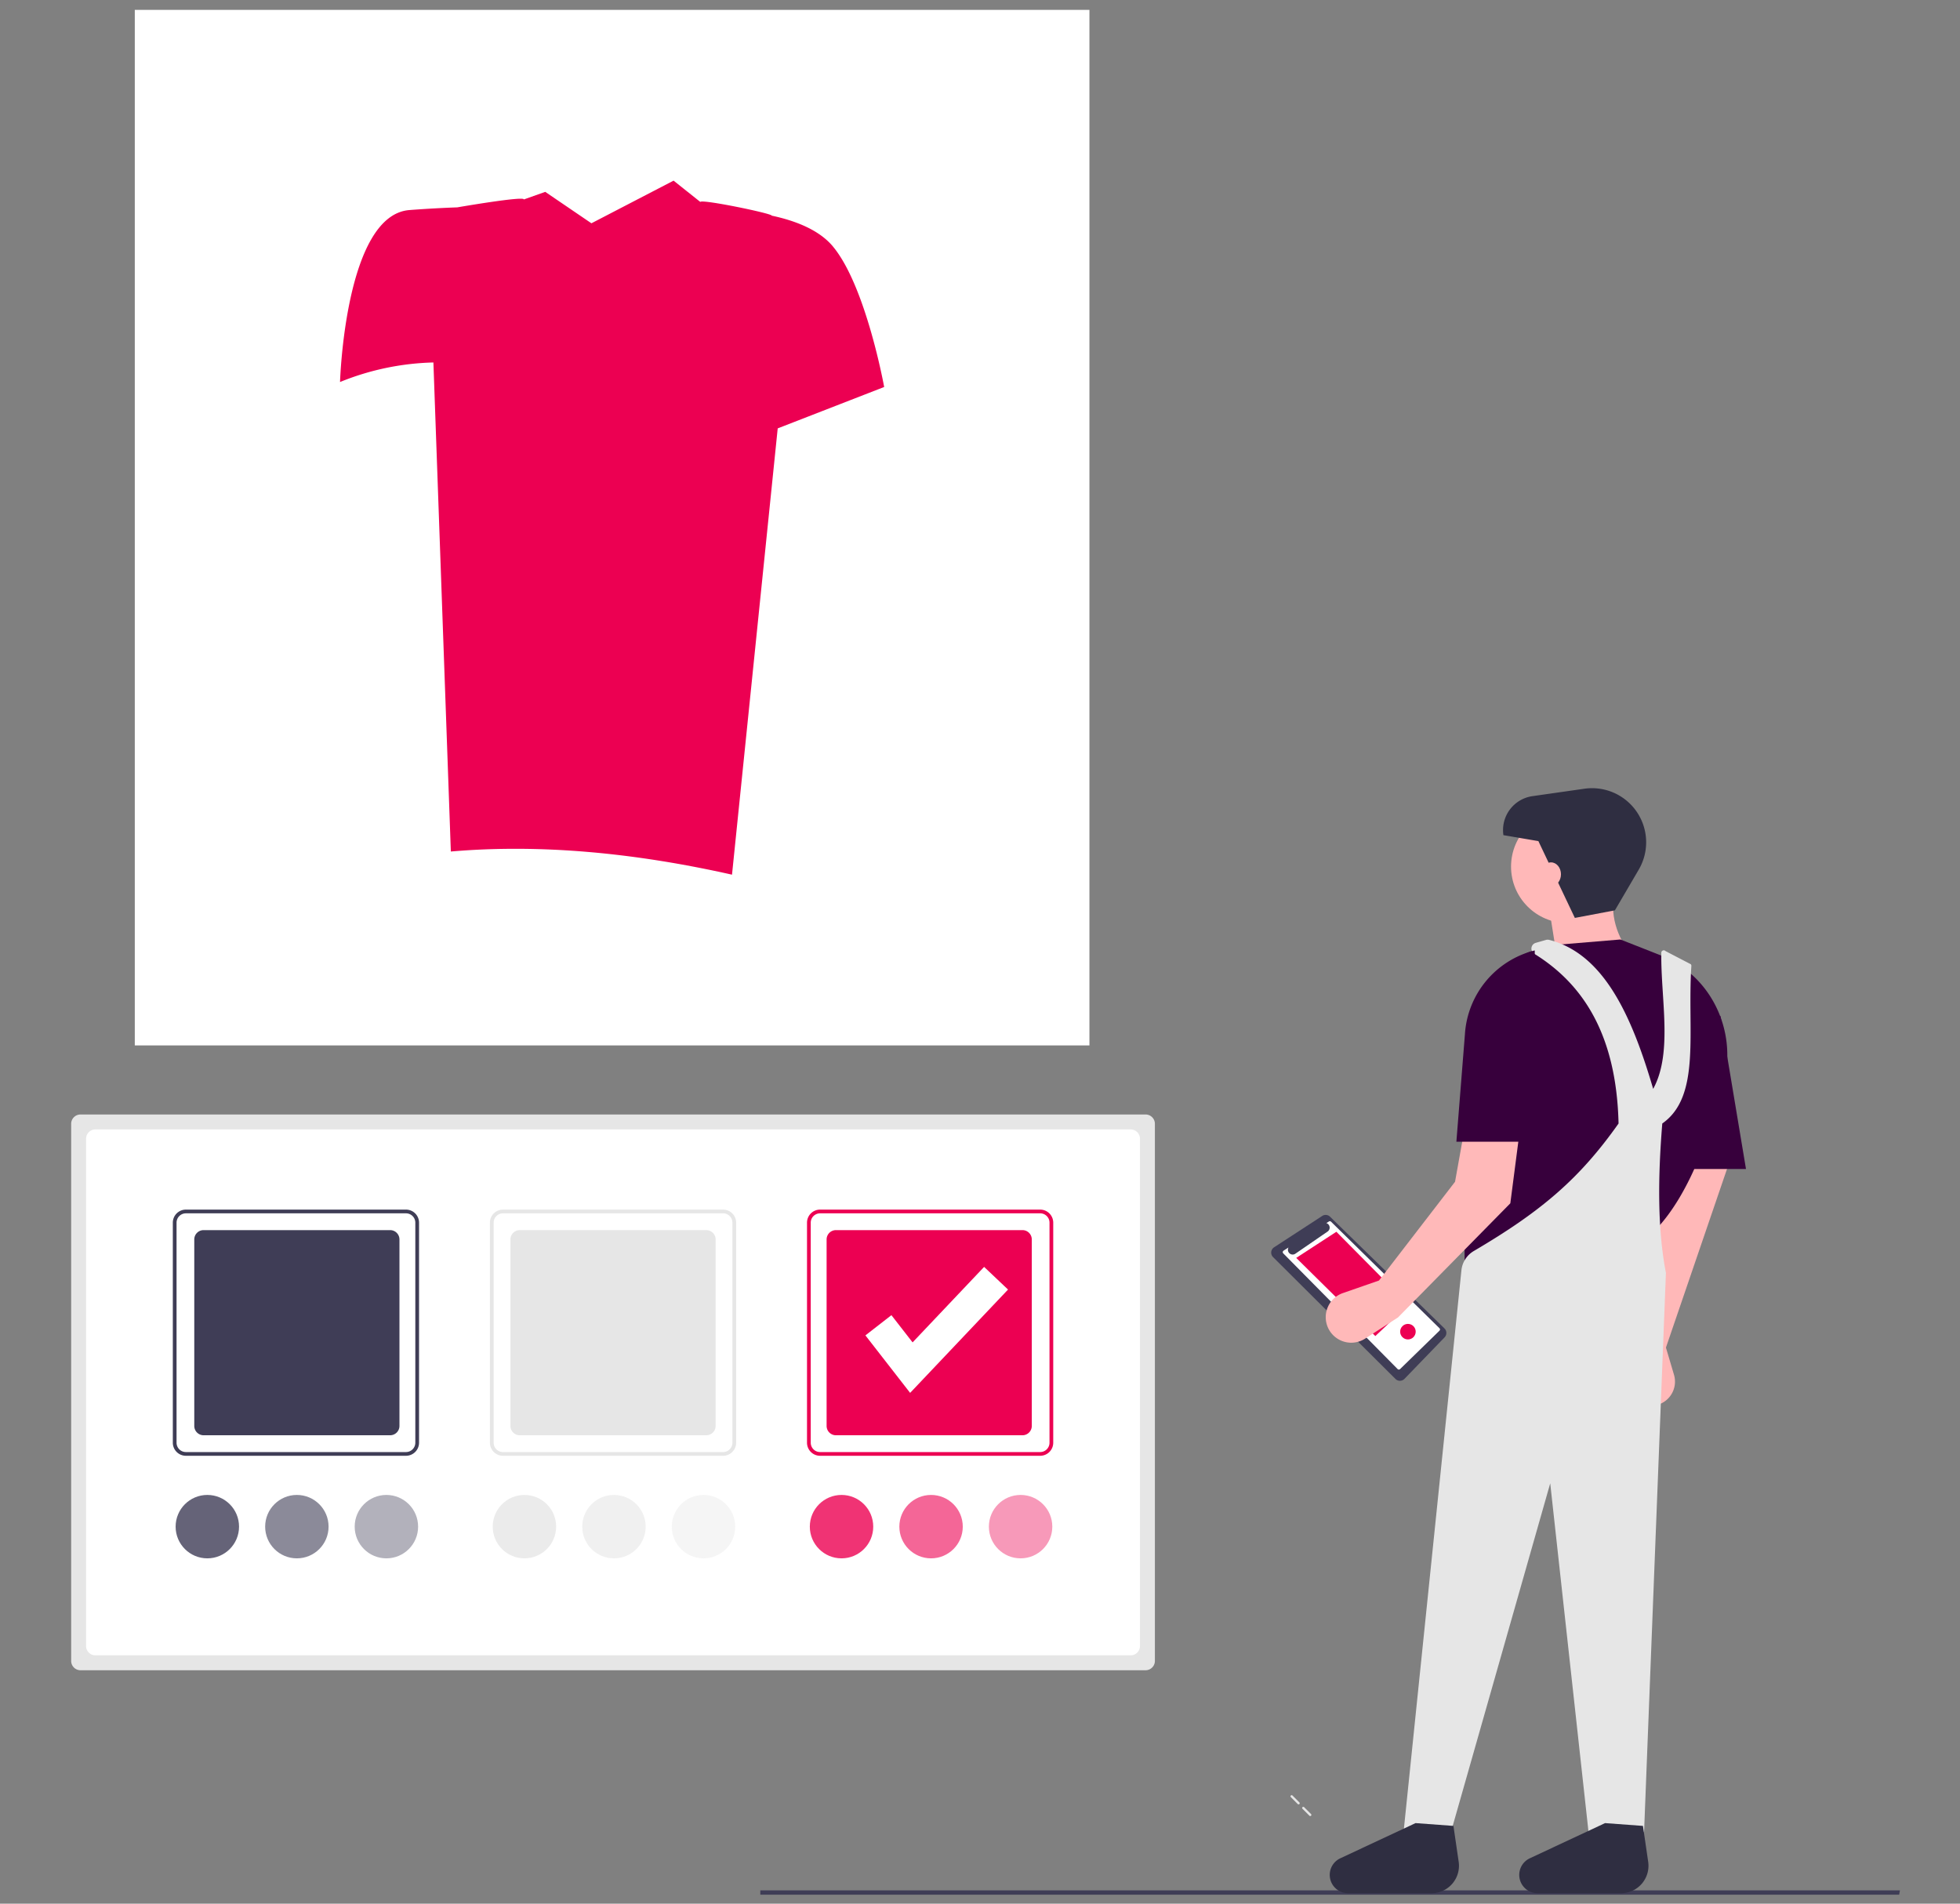 <?xml version="1.0" encoding="UTF-8" standalone="no"?>
<!-- Created with Inkscape (http://www.inkscape.org/) -->

<svg
   xmlns:dc="http://purl.org/dc/elements/1.1/"
   xmlns:cc="http://creativecommons.org/ns#"
   xmlns:rdf="http://www.w3.org/1999/02/22-rdf-syntax-ns#"
   xmlns:svg="http://www.w3.org/2000/svg"
   xmlns="http://www.w3.org/2000/svg"
   xmlns:sodipodi="http://sodipodi.sourceforge.net/DTD/sodipodi-0.dtd"
   xmlns:inkscape="http://www.inkscape.org/namespaces/inkscape"
   width="210mm"
   height="204mm"
   viewBox="0 0 210 204"
   version="1.1"
   id="svg8"
   inkscape:version="0.92.2 (5c3e80d, 2017-08-06)"
   sodipodi:docname="tipo-de-produto.svg">
  <rect x="0" y="0" width="210" height="204" fill="#808080" stroke="none"/>
  <defs
     id="defs2" />
  <sodipodi:namedview
     id="base"
     pagecolor="#ffffff"
     bordercolor="#666666"
     borderopacity="1.0"
     inkscape:pageopacity="0.0"
     inkscape:pageshadow="2"
     inkscape:zoom="0.56644018"
     inkscape:cx="213.32836"
     inkscape:cy="432.71498"
     inkscape:document-units="mm"
     inkscape:current-layer="layer1"
     showgrid="false"
     inkscape:window-width="1366"
     inkscape:window-height="745"
     inkscape:window-x="-8"
     inkscape:window-y="-8"
     inkscape:window-maximized="1" />
  <g
     inkscape:label="Camada 1"
     inkscape:groupmode="layer"
     id="layer1"
     transform="translate(0,-93)">
    <g
       id="g315"
       transform="matrix(1.03,0,0,1.03,-67.74,42.182)"
       inkscape:export-xdpi="66.800003"
       inkscape:export-ydpi="66.800003">
      <g
         transform="matrix(0.633,0,0,0.633,-583.618,579.451)"
         id="g3500">
        <polygon
           style="fill:#3f3d56"
           points="921.861,656.793 921.466,658.974 347.385,658.974 347.385,656.793 "
           id="polygon3656-0"
           transform="matrix(0.326,0,0,0.326,1037.58,-740.871)"
           inkscape:export-filename="C:\Users\vitor\Desktop\Gráficos\undraw\opcoes.png"
           inkscape:export-xdpi="52.07"
           inkscape:export-ydpi="52.07" />
        <path
           style="fill:#e6e6e6;stroke-width:0.326"
           inkscape:connector-curvature="0"
           d="m 1039.112,-654.283 a 1.534,1.534 0 0 0 -1.533,1.533 v 88.279 a 1.534,1.534 0 0 0 1.533,1.533 h 175.026 a 1.534,1.534 0 0 0 1.533,-1.533 v -88.279 a 1.534,1.534 0 0 0 -1.533,-1.533 z"
           id="path3658-6"
           inkscape:export-filename="C:\Users\vitor\Desktop\Gráficos\undraw\opcoes.png"
           inkscape:export-xdpi="52.07"
           inkscape:export-ydpi="52.07" />
        <path
           style="fill:#ffffff;stroke-width:0.326"
           inkscape:connector-curvature="0"
           d="m 1041.564,-651.83 a 1.534,1.534 0 0 0 -1.533,1.533 v 83.375 a 1.534,1.534 0 0 0 1.533,1.533 h 170.121 a 1.534,1.534 0 0 0 1.533,-1.533 v -83.375 a 1.534,1.534 0 0 0 -1.533,-1.533 z"
           id="path3660-5"
           inkscape:export-filename="C:\Users\vitor\Desktop\Gráficos\undraw\opcoes.png"
           inkscape:export-xdpi="52.07"
           inkscape:export-ydpi="52.07" />
        <path
           style="fill:#3f3d56;stroke-width:0.326"
           inkscape:connector-curvature="0"
           d="m 1092.601,-598.188 h -36.17 a 2.148,2.148 0 0 1 -2.146,-2.146 V -636.504 a 2.148,2.148 0 0 1 2.146,-2.146 h 36.17 a 2.148,2.148 0 0 1 2.146,2.146 v 36.17 a 2.148,2.148 0 0 1 -2.146,2.146 z m -36.17,-39.848 a 1.534,1.534 0 0 0 -1.533,1.533 v 36.17 a 1.534,1.534 0 0 0 1.533,1.533 h 36.17 a 1.534,1.534 0 0 0 1.533,-1.533 V -636.504 a 1.534,1.534 0 0 0 -1.533,-1.533 z"
           id="path3662-6"
           inkscape:export-filename="C:\Users\vitor\Desktop\Gráficos\undraw\opcoes.png"
           inkscape:export-xdpi="52.07"
           inkscape:export-ydpi="52.07" />
        <path
           style="fill:#e6e6e6;stroke-width:0.326"
           inkscape:connector-curvature="0"
           d="m 1144.71,-598.188 h -36.17 a 2.148,2.148 0 0 1 -2.146,-2.146 V -636.504 a 2.148,2.148 0 0 1 2.146,-2.146 h 36.17 a 2.148,2.148 0 0 1 2.146,2.146 v 36.17 a 2.148,2.148 0 0 1 -2.146,2.146 z m -36.17,-39.848 a 1.534,1.534 0 0 0 -1.533,1.533 v 36.17 a 1.534,1.534 0 0 0 1.533,1.533 h 36.17 a 1.534,1.534 0 0 0 1.533,-1.533 V -636.504 a 1.534,1.534 0 0 0 -1.533,-1.533 z"
           id="path3664-2"
           inkscape:export-filename="C:\Users\vitor\Desktop\Gráficos\undraw\opcoes.png"
           inkscape:export-xdpi="52.07"
           inkscape:export-ydpi="52.07" />
        <path
           style="fill:#e6e6e6;stroke-width:0.326"
           inkscape:connector-curvature="0"
           d="m 1111.299,-635.278 a 1.534,1.534 0 0 0 -1.533,1.533 v 30.652 a 1.534,1.534 0 0 0 1.533,1.533 h 30.653 a 1.534,1.534 0 0 0 1.533,-1.533 v -30.652 a 1.534,1.534 0 0 0 -1.533,-1.533 z"
           id="path3666-9"
           inkscape:export-filename="C:\Users\vitor\Desktop\Gráficos\undraw\opcoes.png"
           inkscape:export-xdpi="52.07"
           inkscape:export-ydpi="52.07" />
        <path
           style="fill:#3f3d56;stroke-width:0.326"
           inkscape:connector-curvature="0"
           d="m 1059.343,-635.278 a 1.534,1.534 0 0 0 -1.533,1.533 v 30.652 a 1.534,1.534 0 0 0 1.533,1.533 h 30.652 a 1.534,1.534 0 0 0 1.533,-1.533 v -30.652 a 1.534,1.534 0 0 0 -1.533,-1.533 z"
           id="path3668-5"
           inkscape:export-filename="C:\Users\vitor\Desktop\Gráficos\undraw\opcoes.png"
           inkscape:export-xdpi="52.07"
           inkscape:export-ydpi="52.07" />
        <path
           style="fill:#ec0052;stroke-width:0.326"
           inkscape:connector-curvature="0"
           d="m 1163.255,-635.278 a 1.534,1.534 0 0 0 -1.533,1.533 v 30.652 a 1.534,1.534 0 0 0 1.533,1.533 h 30.652 a 1.534,1.534 0 0 0 1.533,-1.533 v -30.652 a 1.534,1.534 0 0 0 -1.533,-1.533 z"
           id="path3670-3"
           inkscape:export-filename="C:\Users\vitor\Desktop\Gráficos\undraw\opcoes.png"
           inkscape:export-xdpi="52.07"
           inkscape:export-ydpi="52.07" />
        <path
           style="fill:#ec0052;stroke-width:0.326"
           inkscape:connector-curvature="0"
           d="m 1196.819,-598.188 h -36.17 a 2.148,2.148 0 0 1 -2.146,-2.146 V -636.504 a 2.148,2.148 0 0 1 2.146,-2.146 h 36.17 a 2.148,2.148 0 0 1 2.146,2.146 v 36.17 a 2.148,2.148 0 0 1 -2.146,2.146 z m -36.17,-39.848 a 1.534,1.534 0 0 0 -1.533,1.533 v 36.17 a 1.534,1.534 0 0 0 1.533,1.533 h 36.17 a 1.534,1.534 0 0 0 1.533,-1.533 V -636.504 a 1.534,1.534 0 0 0 -1.533,-1.533 z"
           id="path3672-9"
           inkscape:export-filename="C:\Users\vitor\Desktop\Gráficos\undraw\opcoes.png"
           inkscape:export-xdpi="52.07"
           inkscape:export-ydpi="52.07" />
        <circle
           style="opacity:0.8;fill:#e6e6e6;stroke-width:0.326"
           cx="1112.065"
           cy="-586.541"
           r="5.211"
           id="circle3674-9"
           inkscape:export-filename="C:\Users\vitor\Desktop\Gráficos\undraw\opcoes.png"
           inkscape:export-xdpi="52.07"
           inkscape:export-ydpi="52.07" />
        <circle
           style="opacity:0.4;fill:#e6e6e6;stroke-width:0.326"
           cx="1141.492"
           cy="-586.541"
           r="5.211"
           id="circle3676-2"
           inkscape:export-filename="C:\Users\vitor\Desktop\Gráficos\undraw\opcoes.png"
           inkscape:export-xdpi="52.07"
           inkscape:export-ydpi="52.07" />
        <circle
           style="opacity:0.6;fill:#e6e6e6;stroke-width:0.326"
           cx="1126.778"
           cy="-586.541"
           r="5.211"
           id="circle3678-3"
           inkscape:export-filename="C:\Users\vitor\Desktop\Gráficos\undraw\opcoes.png"
           inkscape:export-xdpi="52.07"
           inkscape:export-ydpi="52.07" />
        <circle
           style="opacity:0.8;fill:#3f3d56;stroke-width:0.326"
           cx="1059.956"
           cy="-586.541"
           r="5.211"
           id="circle3680-0"
           inkscape:export-filename="C:\Users\vitor\Desktop\Gráficos\undraw\opcoes.png"
           inkscape:export-xdpi="52.07"
           inkscape:export-ydpi="52.07" />
        <circle
           style="opacity:0.4;fill:#3f3d56;stroke-width:0.326"
           cx="1089.382"
           cy="-586.541"
           r="5.211"
           id="circle3682-0"
           inkscape:export-filename="C:\Users\vitor\Desktop\Gráficos\undraw\opcoes.png"
           inkscape:export-xdpi="52.07"
           inkscape:export-ydpi="52.07" />
        <circle
           style="opacity:0.6;fill:#3f3d56;stroke-width:0.326"
           cx="1074.669"
           cy="-586.541"
           r="5.211"
           id="circle3684-4"
           inkscape:export-filename="C:\Users\vitor\Desktop\Gráficos\undraw\opcoes.png"
           inkscape:export-xdpi="52.07"
           inkscape:export-ydpi="52.07" />
        <circle
           style="opacity:0.8;fill:#ec0052;stroke-width:0.326"
           cx="1164.175"
           cy="-586.541"
           r="5.211"
           id="circle3686-3"
           inkscape:export-filename="C:\Users\vitor\Desktop\Gráficos\undraw\opcoes.png"
           inkscape:export-xdpi="52.07"
           inkscape:export-ydpi="52.07" />
        <circle
           style="opacity:0.4;fill:#ec0052;stroke-width:0.326"
           cx="1193.601"
           cy="-586.541"
           r="5.211"
           id="circle3688-3"
           inkscape:export-filename="C:\Users\vitor\Desktop\Gráficos\undraw\opcoes.png"
           inkscape:export-xdpi="52.07"
           inkscape:export-ydpi="52.07" />
        <circle
           style="opacity:0.6;fill:#ec0052;stroke-width:0.326"
           cx="1178.888"
           cy="-586.541"
           r="5.211"
           id="circle3690-7"
           inkscape:export-filename="C:\Users\vitor\Desktop\Gráficos\undraw\opcoes.png"
           inkscape:export-xdpi="52.07"
           inkscape:export-ydpi="52.07" />
        <polygon
           style="fill:#ffffff"
           points="460.203,76.838 472.26,88.26 422.908,140.352 400.367,111.371 413.475,101.175 424.148,114.897 "
           id="polygon3692-87"
           transform="matrix(0.326,0,0,0.326,1037.58,-654.282)"
           inkscape:export-filename="C:\Users\vitor\Desktop\Gráficos\undraw\opcoes.png"
           inkscape:export-xdpi="52.07"
           inkscape:export-ydpi="52.07" />
        <path
           style="fill:#3f3d56;stroke-width:0.326"
           inkscape:connector-curvature="0"
           d="m 1244.459,-637.477 a 1.034,1.034 0 0 0 -1.295,-0.128 l -7.909,5.152 a 1.041,1.041 0 0 0 -0.166,1.609 l 20.114,20.027 a 1.04,1.04 0 0 0 1.482,-0.015 l 6.592,-6.822 a 1.043,1.043 0 0 0 -0.021,-1.467 z"
           id="path3694-1"
           inkscape:export-filename="C:\Users\vitor\Desktop\Gráficos\undraw\opcoes.png"
           inkscape:export-xdpi="52.07"
           inkscape:export-ydpi="52.07" />
        <path
           style="fill:#ffffff;stroke-width:0.326"
           inkscape:connector-curvature="0"
           d="m 1236.813,-631.902 0.819,-0.522 a 0.78,0.78 0 0 0 1.123,1.024 l 5.297,-3.642 a 0.779,0.779 0 0 0 -0.206,-1.386 l 0.422,-0.269 a 0.284,0.284 0 0 1 0.354,0.039 l 17.818,17.511 a 0.284,0.284 0 0 1 -0.01,0.406 l -6.471,6.306 a 0.284,0.284 0 0 1 -0.395,0 l -18.8,-19.022 a 0.284,0.284 0 0 1 0.048,-0.44 z"
           id="path3696-1"
           inkscape:export-filename="C:\Users\vitor\Desktop\Gráficos\undraw\opcoes.png"
           inkscape:export-xdpi="52.07"
           inkscape:export-ydpi="52.07" />
        <polygon
           style="fill:#ec0052"
           points="637.772,324.737 674.178,361.503 657.412,377.311 617.533,337.91 "
           id="polygon3698-5"
           transform="matrix(0.326,0,0,0.326,1037.58,-740.871)"
           inkscape:export-filename="C:\Users\vitor\Desktop\Gráficos\undraw\opcoes.png"
           inkscape:export-xdpi="52.07"
           inkscape:export-ydpi="52.07" />
        <path
           style="fill:#e6e6e6;stroke-width:0.326"
           inkscape:connector-curvature="0"
           d="m 1239.416,-540.945 a 0.189,0.189 0 0 0 0,-0.268 l -1.137,-1.137 a 0.194,0.194 0 0 0 -0.268,0 0.189,0.189 0 0 0 0,0.268 l 1.137,1.137 a 0.194,0.194 0 0 0 0.268,0 z"
           id="path3700-7"
           inkscape:export-filename="C:\Users\vitor\Desktop\Gráficos\undraw\opcoes.png"
           inkscape:export-xdpi="52.07"
           inkscape:export-ydpi="52.07" />
        <path
           style="fill:#e6e6e6;stroke-width:0.326"
           inkscape:connector-curvature="0"
           d="m 1241.331,-539.297 -1.137,-1.137 a 0.189,0.189 0 0 0 -0.268,0.268 l 1.137,1.137 a 0.189,0.189 0 0 0 0.268,-0.268 z"
           id="path3702-8"
           inkscape:export-filename="C:\Users\vitor\Desktop\Gráficos\undraw\opcoes.png"
           inkscape:export-xdpi="52.07"
           inkscape:export-ydpi="52.07" />
        <circle
           style="fill:#ec0052;stroke-width:0.326"
           cx="1257.252"
           cy="-618.588"
           r="1.277"
           id="circle3704-5"
           inkscape:export-filename="C:\Users\vitor\Desktop\Gráficos\undraw\opcoes.png"
           inkscape:export-xdpi="52.07"
           inkscape:export-ydpi="52.07" />
        <path
           style="fill:#ffb8b8;stroke-width:0.326"
           inkscape:connector-curvature="0"
           d="m 1294.261,-615.972 -0.984,4.798 a 3.971,3.971 0 0 0 5.212,4.543 v 0 a 3.971,3.971 0 0 0 2.486,-4.873 l -1.324,-4.468 11.978,-35.035 h -10.181 z"
           id="path3706-5"
           inkscape:export-filename="C:\Users\vitor\Desktop\Gráficos\undraw\opcoes.png"
           inkscape:export-xdpi="52.07"
           inkscape:export-ydpi="52.07" />
        <circle
           style="fill:#ffb8b8;stroke-width:0.326"
           cx="1283.481"
           cy="-695.025"
           r="9.283"
           id="circle3708-4"
           inkscape:export-filename="C:\Users\vitor\Desktop\Gráficos\undraw\opcoes.png"
           inkscape:export-xdpi="52.07"
           inkscape:export-ydpi="52.07" />
        <path
           style="fill:#ffb8b8;stroke-width:0.326"
           inkscape:connector-curvature="0"
           d="m 1281.983,-678.556 12.277,-1.497 c -2.817,-3.531 -3.881,-7.219 -2.994,-11.079 l -11.079,1.198 z"
           id="path3710-2"
           inkscape:export-filename="C:\Users\vitor\Desktop\Gráficos\undraw\opcoes.png"
           inkscape:export-xdpi="52.07"
           inkscape:export-ydpi="52.07" />
        <path
           style="fill:#37003c;fill-opacity:1;stroke-width:0.326"
           inkscape:connector-curvature="0"
           d="m 1266.712,-626.752 29.046,-6.588 c 6.208,-4.828 10.242,-14.406 13.357,-25.987 2.271,-8.44 -1.809,-17.425 -9.826,-20.905 q -0.287,-0.125 -0.581,-0.24 l -6.543,-2.574 -10.78,0.898 -3.846,1.049 a 4.362,4.362 0 0 0 -3.166,3.558 c -5.171,18.973 -8.579,36.57 -7.661,50.79 z"
           id="path3712-3"
           inkscape:export-filename="C:\Users\vitor\Desktop\Gráficos\undraw\opcoes.png"
           inkscape:export-xdpi="52.07"
           inkscape:export-ydpi="52.07" />
        <polygon
           style="fill:#37003c;fill-opacity:1"
           points="804.756,218.69 804.756,293.086 844.25,293.086 831.391,215.935 "
           id="polygon3714-4"
           transform="matrix(0.326,0,0,0.326,1037.58,-740.871)"
           inkscape:export-filename="C:\Users\vitor\Desktop\Gráficos\undraw\opcoes.png"
           inkscape:export-xdpi="52.07"
           inkscape:export-ydpi="52.07" />
        <path
           style="fill:#e6e6e6;fill-opacity:1;stroke-width:0.326"
           inkscape:connector-curvature="0"
           d="m 1256.531,-536.32 h 7.785 l 16.32,-57.343 6.298,57.343 h 9.123 l 3.593,-91.929 c -1.371,-7.053 -1.342,-15.459 -0.599,-24.554 6.421,-4.495 4.07,-15.167 4.78,-25.888 a 0.409,0.409 0 0 0 -0.093,-0.288 l -4.138,-2.151 a 0.405,0.405 0 0 0 -0.709,0.296 c -0.105,7.497 1.916,16.412 -1.337,22.341 -3.534,-12.082 -8.141,-22.226 -17.108,-24.491 a 0.993,0.993 0 0 0 -0.515,0.012 l -1.67,0.477 a 0.992,0.992 0 0 0 -0.239,1.802 c 8.204,5.068 13.506,13.555 13.843,27.892 -6.383,9.034 -12.6,14.381 -23.79,20.958 a 4.172,4.172 0 0 0 -2.031,3.172 z"
           id="path3716-5"
           inkscape:export-filename="C:\Users\vitor\Desktop\Gráficos\undraw\opcoes.png"
           inkscape:export-xdpi="52.07"
           inkscape:export-ydpi="52.07" />
        <path
           style="fill:#2f2e41;stroke-width:0.326"
           inkscape:connector-curvature="0"
           d="m 1284.684,-686.592 6.582,-1.246 3.916,-6.69 a 8.894,8.894 0 0 0 -1.041,-10.416 v 0 a 8.894,8.894 0 0 0 -7.892,-2.881 l -8.531,1.219 a 5.633,5.633 0 0 0 -4.774,6.412 l 5.746,0.978 z"
           id="path3718-1"
           inkscape:export-filename="C:\Users\vitor\Desktop\Gráficos\undraw\opcoes.png"
           inkscape:export-xdpi="52.07"
           inkscape:export-ydpi="52.07" />
        <path
           style="fill:#2f2e41;stroke-width:0.326"
           inkscape:connector-curvature="0"
           d="m 1247.416,-526.289 h 13.713 a 4.511,4.511 0 0 0 4.464,-5.162 l -0.861,-5.903 -6.224,-0.461 -12.369,5.785 a 3.012,3.012 0 0 0 -1.722,3.014 v 0 a 3.012,3.012 0 0 0 2.999,2.727 z"
           id="path3720-4"
           inkscape:export-filename="C:\Users\vitor\Desktop\Gráficos\undraw\opcoes.png"
           inkscape:export-xdpi="52.07"
           inkscape:export-ydpi="52.07" />
        <path
           style="fill:#2f2e41;stroke-width:0.326"
           inkscape:connector-curvature="0"
           d="m 1278.558,-526.289 h 13.713 a 4.511,4.511 0 0 0 4.464,-5.162 l -0.861,-5.903 -6.224,-0.461 -12.369,5.785 a 3.012,3.012 0 0 0 -1.722,3.014 v 0 a 3.012,3.012 0 0 0 2.999,2.727 z"
           id="path3722-1"
           inkscape:export-filename="C:\Users\vitor\Desktop\Gráficos\undraw\opcoes.png"
           inkscape:export-xdpi="52.07"
           inkscape:export-ydpi="52.07" />
        <path
           style="fill:#ffb9b9;stroke-width:0.326"
           inkscape:connector-curvature="0"
           d="m 1252.495,-626.992 -5.933,2.062 a 4.195,4.195 0 0 0 -1.214,7.261 v 0 a 4.195,4.195 0 0 0 4.862,0.229 l 5.407,-3.48 18.463,-18.767 2.861,-22.059 a 16.798,16.798 0 0 0 -5.925,-15.082 v 0 l -6.021,33.602 z"
           id="path3724-2"
           inkscape:export-filename="C:\Users\vitor\Desktop\Gráficos\undraw\opcoes.png"
           inkscape:export-xdpi="52.07"
           inkscape:export-ydpi="52.07" />
        <path
           style="fill:#37003c;fill-opacity:1;stroke-width:0.326"
           inkscape:connector-curvature="0"
           d="m 1265.215,-649.809 h 13.175 l -0.299,-31.441 v 0 a 15.186,15.186 0 0 0 -11.473,13.785 z"
           id="path3726-7"
           inkscape:export-filename="C:\Users\vitor\Desktop\Gráficos\undraw\opcoes.png"
           inkscape:export-xdpi="52.07"
           inkscape:export-ydpi="52.07" />
        <ellipse
           style="fill:#ffb8b8;stroke-width:0.326"
           cx="1280.772"
           cy="-693.765"
           rx="1.63"
           ry="1.956"
           id="ellipse3728-8"
           inkscape:export-filename="C:\Users\vitor\Desktop\Gráficos\undraw\opcoes.png"
           inkscape:export-xdpi="52.07"
           inkscape:export-ydpi="52.07" />
      </g>
      <g
         transform="matrix(2.288,0,0,2.288,-315.475,1534.349)"
         id="g3575">
        <rect
           inkscape:export-ydpi="46.869999"
           inkscape:export-xdpi="46.869999"
           inkscape:export-filename="C:\Users\vitor\Desktop\Gráficos\undraw\kits.png"
           id="rect7668-4-4-4"
           height="47.088"
           width="43.402"
           y="-648.594"
           x="172.755"
           style="fill:#ffffff;fill-opacity:1;stroke-width:0.365" />
        <path
           inkscape:export-ydpi="46.869999"
           inkscape:export-xdpi="46.869999"
           inkscape:export-filename="C:\Users\vitor\Desktop\Gráficos\undraw\kits.png"
           id="path7686-4-8-2"
           d="m 204.494,-637.838 c -0.636,-0.763 -1.73,-1.176 -2.78,-1.399 0.032,-0.096 -3.194,-0.762 -3.248,-0.624 l -1.216,-0.968 -3.735,1.939 -2.099,-1.429 -0.975,0.346 c 0.04,-0.172 -3.026,0.359 -3.026,0.359 -0.586,0.021 -1.334,0.058 -2.171,0.122 -2.933,0.226 -3.158,7.82 -3.158,7.82 a 11.988,11.988 0 0 1 4.245,-0.889 l 0.793,22.238 c 4.077,-0.35 8.352,0.057 12.783,1.053 l 2.078,-20.294 4.84,-1.882 c 0,0 -0.827,-4.587 -2.331,-6.391 z"
           inkscape:connector-curvature="0"
           style="fill:#ec0052;fill-opacity:1;stroke-width:0.365" />
      </g>
    </g>
  </g>
</svg>
